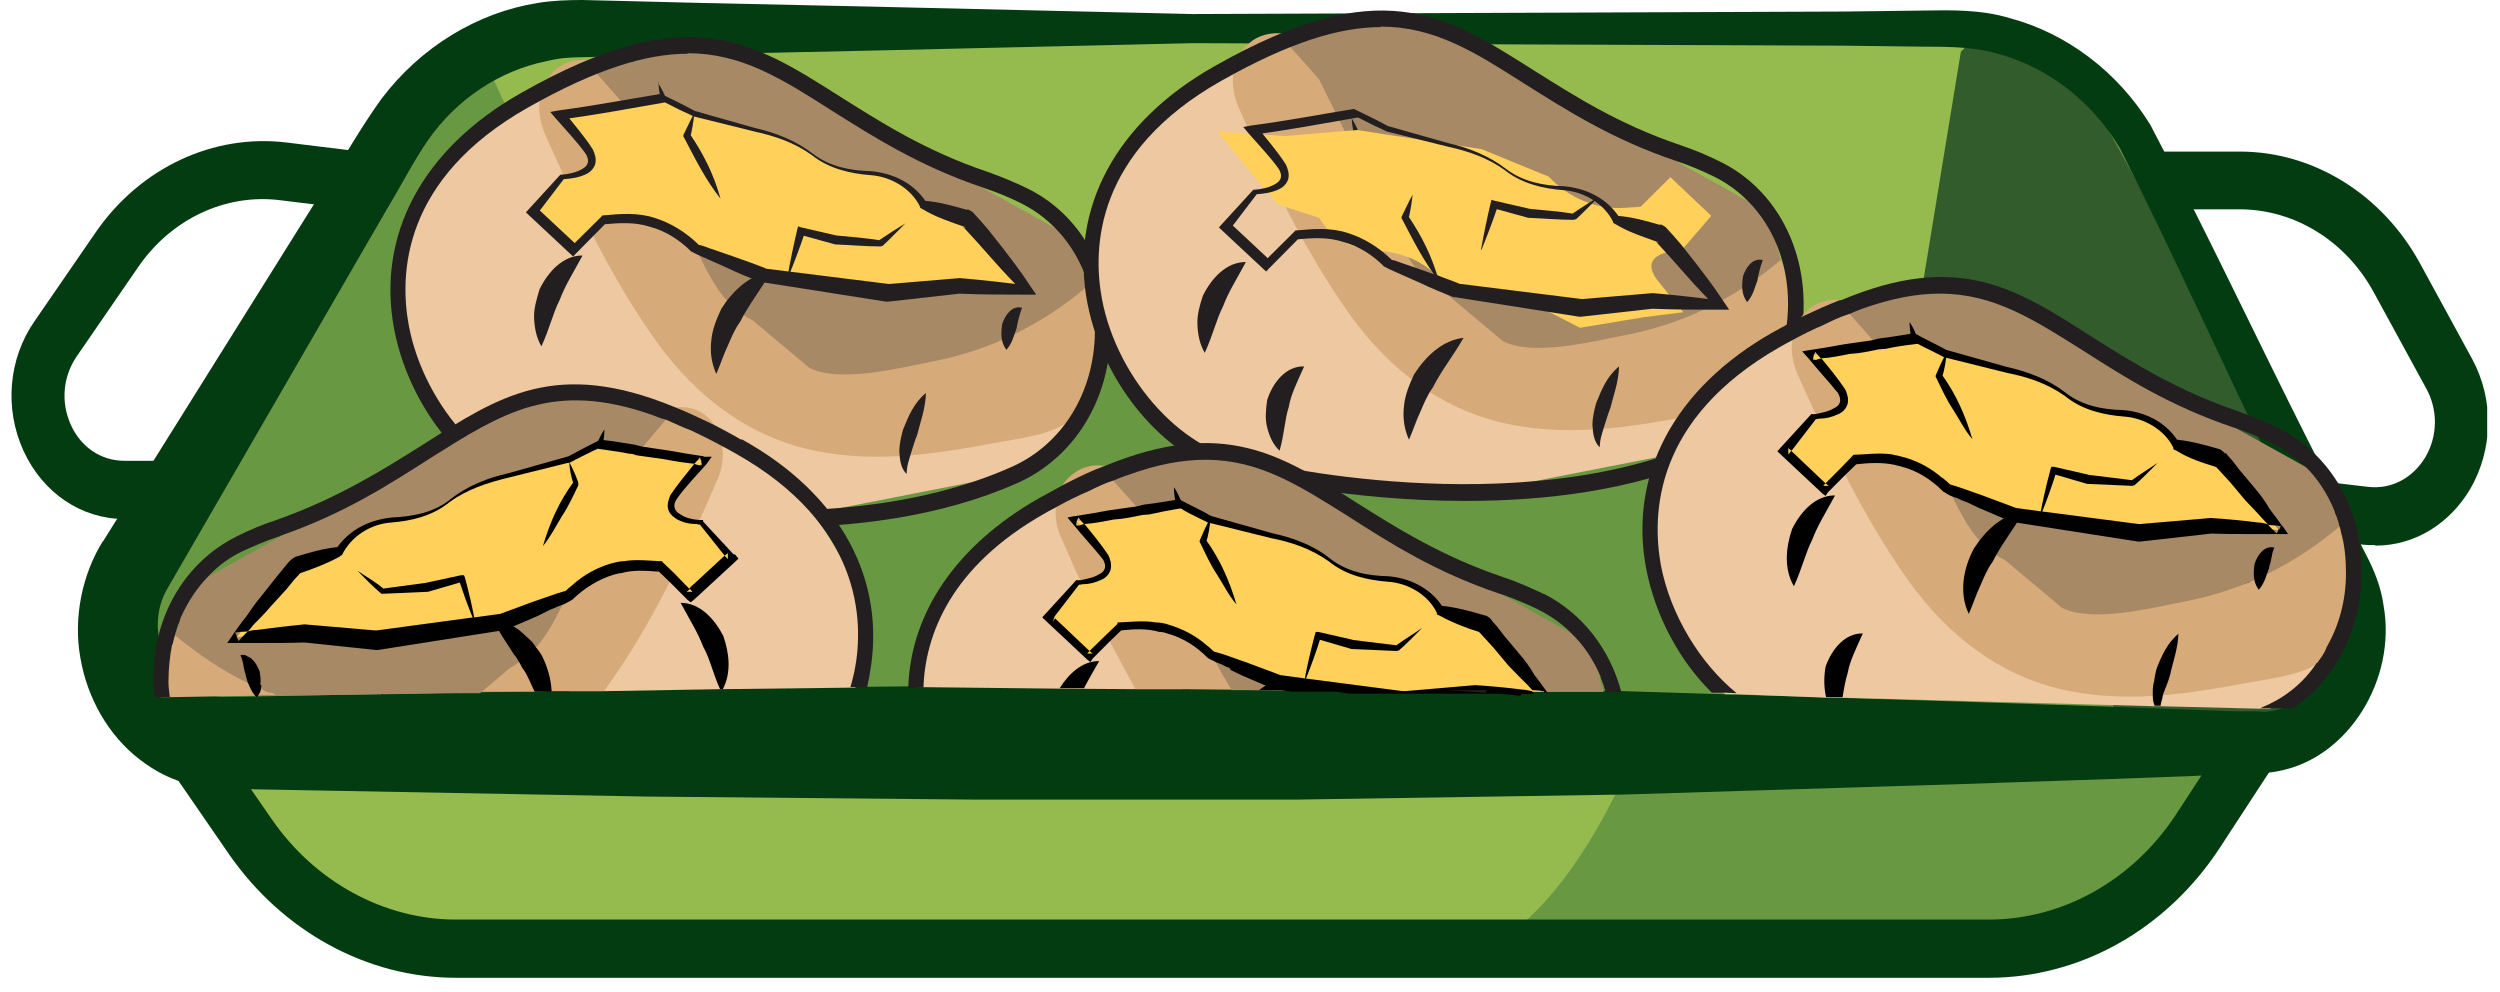 <svg width="131" height="52" viewBox="0 0 131 52" fill="none" xmlns="http://www.w3.org/2000/svg">
<g clip-path="url(#clip0_2629_29366)">
<path d="M9.742 38.926L13.133 43.845C15.681 47.527 19.673 49.71 23.905 49.71H104.216C108.568 49.71 112.656 47.395 115.205 43.529L118.21 38.926H9.742Z" fill="#95BB4E"/>
<path d="M85.845 38.926C85.845 38.926 82.815 47.159 77.91 49.71C77.91 49.71 105.803 51.393 109.77 48.395C109.77 48.395 116.431 44.818 117.417 39.242L85.869 38.9L85.845 38.926Z" fill="#699843"/>
<path d="M7.073 29.59L20.539 7.233C22.703 3.656 26.358 1.473 30.301 1.473H102.197C106.525 1.473 110.492 4.077 112.512 8.259L123.068 30.063C125.016 34.061 122.347 38.9 118.211 38.9H11.69C7.314 38.9 4.693 33.561 7.097 29.563L7.073 29.59Z" fill="#699843"/>
<path d="M25.109 2.551C25.109 2.551 28.981 10.863 31.097 15.465C32.876 19.358 83.515 18.306 99.073 17.885C101.742 17.806 104.05 15.834 104.771 12.993L107.392 2.551C107.392 2.551 32.395 -0.605 25.109 2.551Z" fill="#95BB4E"/>
<path d="M100.321 17.701L111.935 39.19C111.935 39.19 125.905 40.794 123.717 30.694L108.496 3.235C108.496 3.235 105.178 0.053 102.749 2.709L100.297 17.675L100.321 17.701Z" fill="#335C2C"/>
<path d="M104.217 51.236H23.882C19.241 51.236 14.816 48.816 12.003 44.766L6.93 37.401H120.904L116.336 44.397C113.546 48.684 109.026 51.236 104.217 51.236ZM12.508 40.426L14.239 42.925C16.5 46.212 20.131 48.185 23.882 48.185H104.217C108.112 48.185 111.791 46.107 114.051 42.635L115.494 40.426H12.508Z" fill="#043C12"/>
<path d="M5.392 28.379L15.034 12.966L17.438 9.126C18.304 7.811 18.929 6.654 19.987 5.181C22.031 2.472 25.012 0.657 28.162 0.158C28.932 0.026 29.773 -0 30.519 -0L32.659 0.052L36.915 0.158L45.451 0.342L62.499 0.736L96.595 0.605L100.851 0.552C102.222 0.526 103.833 0.499 105.3 0.947C108.281 1.736 110.974 3.761 112.682 6.549C115.615 12.125 118.14 17.517 120.905 23.014L122.973 27.09L124.007 29.116C124.368 29.799 124.776 30.773 124.897 31.72C125.594 35.56 123.069 39.715 119.414 40.399C118.981 40.504 118.501 40.504 118.092 40.557H117.034L114.894 40.662L110.638 40.82L102.102 41.109L85.054 41.635L68.005 41.898H50.957L33.909 41.74L16.861 41.425L12.605 41.346H11.499C11.018 41.267 10.513 41.241 10.032 41.109C9.046 40.899 8.133 40.425 7.315 39.794C5.68 38.532 4.574 36.585 4.213 34.481C3.829 32.377 4.31 30.089 5.392 28.353V28.379ZM8.782 30.825C7.772 32.509 8.325 34.902 9.792 35.928C10.152 36.191 10.537 36.375 10.97 36.428C11.162 36.48 11.403 36.48 11.619 36.507H12.629L16.885 36.428L33.933 36.112L50.981 35.928H68.029L85.078 36.217L102.126 36.743L110.662 37.032L114.918 37.19L117.058 37.269H118.116C118.428 37.269 118.645 37.322 118.909 37.269C120.977 37.032 122.684 34.613 122.348 32.246C122.276 31.614 122.131 31.167 121.819 30.483L120.857 28.406L118.957 24.224C116.336 18.753 113.74 13.045 111.095 7.785C109.676 5.392 107.416 3.603 104.867 2.867C103.592 2.472 102.318 2.446 100.851 2.446L96.595 2.393L62.499 2.262L45.451 2.656L36.915 2.84L32.659 2.946L30.519 2.998C29.846 2.998 29.244 3.051 28.619 3.209C26.167 3.708 23.906 5.207 22.416 7.364C21.718 8.364 20.925 9.889 20.179 11.125L17.895 15.071L8.782 30.825Z" fill="#043C12"/>
<path d="M9.454 27.196H6.52C4.26 27.196 2.24 25.828 1.23 23.619C0.221 21.409 0.437 18.805 1.808 16.833L5.03 12.151C7.362 8.784 11.185 6.996 15.032 7.469L19.312 7.995L19 11.02L14.696 10.494C11.834 10.126 8.973 11.467 7.242 13.992L4.02 18.674C3.298 19.726 3.178 21.067 3.707 22.251C4.236 23.434 5.294 24.145 6.52 24.145H9.454V27.169V27.196Z" fill="#043C12"/>
<path d="M124.442 28.564C124.225 28.564 124.009 28.564 123.792 28.537L120.883 28.195L121.196 25.171L124.105 25.513C125.307 25.644 126.413 25.066 127.087 23.961C127.736 22.856 127.76 21.488 127.135 20.358L124.394 15.334C122.927 12.625 120.234 10.968 117.348 10.968H112.996V7.943H117.324C117.324 7.943 117.348 7.943 117.372 7.943C121.22 7.943 124.826 10.179 126.798 13.782L129.539 18.806C130.693 20.936 130.645 23.54 129.443 25.618C128.337 27.485 126.485 28.59 124.49 28.59L124.442 28.564Z" fill="#043C12"/>
<path d="M56.939 21.121C56.939 21.121 40.372 27.933 35.515 16.387C30.658 4.84 31.475 2.447 26.594 5.813C24.406 7.313 22.891 9.548 21.857 11.573C20.559 14.125 20.703 17.281 22.122 19.753L23.516 22.173C24.719 24.251 26.738 25.645 28.999 25.908L39.651 27.144C40.348 27.223 41.045 27.197 41.743 27.065L51.818 25.093C53.837 24.698 55.593 23.409 56.723 21.542L56.939 21.174V21.121Z" fill="#EDC8A1"/>
<path d="M32.557 4.314C33.904 7.365 35.395 10.363 37.102 13.178C38.376 15.308 39.891 17.254 42.151 18.149C44.219 18.964 46.527 18.99 48.691 18.648C49.87 18.464 50.976 18.359 51.914 18.043C52.202 17.938 52.25 17.991 52.395 17.78C52.683 17.36 52.972 16.649 53.14 16.15L52.851 17.412C53.044 17.833 52.996 17.833 52.755 17.412C52.01 16.281 52.467 14.572 53.501 13.861C54.631 13.099 56.001 13.546 56.747 14.677C58.021 16.623 58.021 19.28 56.939 21.121C55.977 22.725 53.885 22.883 52.202 23.198C49.221 23.751 46.095 24.277 42.824 23.646C39.362 22.962 36.549 20.884 34.409 17.912C32.052 14.624 30.225 10.784 28.566 7.049C28.013 5.813 28.157 4.314 29.311 3.499C30.297 2.841 32.004 3.051 32.557 4.314Z" fill="#D7AB79"/>
<path d="M46.022 6.813L56.265 12.494L56.962 15.019C54.63 16.991 51.913 18.333 49.027 18.911L48.763 18.964C47.008 19.306 44.026 20.069 42.415 19.28L39.433 16.781C37.846 16.018 37.173 14.466 36.355 12.809L32.773 5.55L30.945 3.499L36.259 2.394L41.886 4.104L46.022 6.813Z" fill="#A78965"/>
<path d="M40.468 27.643C34.288 27.643 29.287 26.434 29.215 26.407C25.416 26.118 21.568 22.015 20.655 17.254C19.717 12.31 22.145 7.786 27.315 4.866C35.996 -0.052 39.362 2.105 44.003 5.05C46.095 6.365 48.451 7.891 51.721 8.996C52.467 9.259 53.164 9.548 53.813 9.864C56.578 11.205 58.237 14.124 58.189 17.491C58.141 20.989 56.266 23.988 53.332 25.303C49.269 27.117 44.604 27.643 40.468 27.643ZM36.044 2.815C33.88 2.815 31.259 3.604 27.676 5.629C21.064 9.364 20.919 14.387 21.424 17.07C22.242 21.384 25.849 25.276 29.311 25.539C29.503 25.592 43.113 28.88 53.02 24.461C55.665 23.277 57.324 20.595 57.372 17.438C57.42 14.44 55.929 11.836 53.452 10.626C52.827 10.311 52.154 10.048 51.457 9.811C48.114 8.68 45.71 7.128 43.57 5.787C40.973 4.13 38.857 2.788 36.02 2.788L36.044 2.815Z" fill="#231F20"/>
<path d="M30.511 13.414C30.03 14.308 29.622 14.94 29.333 15.702C28.973 16.413 28.804 17.202 28.371 18.148C28.107 17.701 28.011 17.202 27.987 16.675C27.963 16.149 28.131 15.65 28.275 15.15C28.732 14.229 29.502 13.388 30.511 13.388V13.414Z" fill="#231F20"/>
<path d="M40.395 14.256C39.818 15.255 39.217 15.992 38.784 16.86C38.496 17.254 38.328 17.675 38.135 18.122C37.919 18.57 37.775 19.043 37.534 19.595C37.294 19.069 37.197 18.464 37.27 17.859C37.318 17.254 37.558 16.702 37.798 16.176C38.424 15.203 39.289 14.387 40.395 14.256Z" fill="#231F20"/>
<path d="M32.005 20.621C31.62 21.489 31.331 22.041 31.211 22.725C30.995 23.383 30.995 24.067 30.73 25.014C30.394 24.698 30.201 24.277 30.081 23.804C29.961 23.357 30.009 22.857 30.081 22.357C30.37 21.436 31.067 20.569 32.005 20.621Z" fill="#231F20"/>
<path d="M48.52 20.595C48.496 21.41 48.231 22.094 48.063 22.778C47.919 23.12 47.846 23.435 47.726 23.777C47.63 24.119 47.51 24.409 47.51 24.829C47.197 24.566 47.149 24.067 47.125 23.672C47.125 23.251 47.221 22.883 47.317 22.515C47.606 21.805 47.894 21.095 48.52 20.595Z" fill="#231F20"/>
<path d="M53.553 16.123C53.385 16.597 53.337 16.86 53.264 17.229C53.12 17.571 53.072 17.94 52.735 18.334C52.422 17.913 52.446 17.439 52.518 16.966C52.663 16.544 53 15.992 53.553 16.123Z" fill="#231F20"/>
<path d="M34.478 4.34C34.79 4.814 34.983 5.34 35.151 5.866V5.971L35.127 6.076C34.959 6.339 34.766 6.576 34.574 6.839L34.622 6.76C34.526 7.181 34.382 7.576 34.189 7.97C34.165 7.523 34.189 7.102 34.237 6.655V6.602L34.285 6.55C34.454 6.287 34.622 5.997 34.814 5.761V5.971C34.646 5.419 34.526 4.866 34.502 4.288L34.478 4.34Z" fill="#231F20"/>
<path d="M50.641 11.441L48.429 10.758C48.429 10.758 47.66 9.18 45.472 9.074C44.149 8.995 43.283 8.601 42.755 8.206C42.057 7.68 41.288 7.259 40.47 7.049L36.407 5.971C36.166 5.865 34.772 5.129 34.747 5.155L31.405 5.76L29.337 6.05L30.636 7.628C31.934 9.206 29.433 9.285 29.433 9.285L27.895 11.1L30.035 13.098L31.598 11.52L32.415 11.468C33.882 11.363 35.349 11.915 36.407 13.046L39.941 14.44L46.481 15.36L50.233 14.992C50.233 14.992 52.325 15.097 52.493 15.124C52.661 15.124 53.815 15.203 53.815 15.203C53.815 15.203 50.714 11.468 50.617 11.441H50.641Z" fill="#FFD05A"/>
<path d="M50.546 11.889C49.8 11.626 49.055 11.389 48.358 10.968L48.214 10.889V10.837C47.757 9.89 46.699 9.259 45.641 9.18C44.559 9.101 43.428 8.838 42.539 8.128C41.625 7.47 40.615 7.128 39.533 6.892L36.359 6.103C35.83 5.866 35.349 5.629 34.844 5.366C33.041 5.682 31.213 6.024 29.41 6.26L29.554 5.84C30.059 6.523 30.588 7.076 31.069 7.838C31.165 8.049 31.262 8.312 31.189 8.601C31.093 8.89 30.877 9.048 30.709 9.127C30.324 9.311 29.915 9.364 29.506 9.39L29.578 9.338L28.136 11.231V10.889L30.276 12.888H29.963L31.526 11.337L31.574 11.284H31.646C32.488 11.205 33.426 11.126 34.291 11.415C35.157 11.678 35.95 12.178 36.624 12.836C36.768 12.836 37.177 13.02 37.441 13.099L38.355 13.414C38.956 13.625 39.557 13.835 40.158 14.072H40.086L46.627 14.887H46.53L50.281 14.572H50.305C51.508 14.677 52.71 14.808 53.864 14.966L53.696 15.387C53.119 14.808 52.542 14.203 52.013 13.598L51.195 12.678L50.786 12.231L50.594 12.02L50.498 11.915L50.45 11.863C50.45 11.863 50.546 11.941 50.594 11.915L50.546 11.889ZM50.714 10.968C50.714 10.968 50.931 11.073 50.979 11.126L51.027 11.179L51.147 11.31L51.363 11.547L51.772 12.02L52.542 12.994C53.047 13.651 53.551 14.309 54.008 15.019L54.297 15.44H53.816C52.59 15.44 51.411 15.44 50.233 15.387H50.281L46.53 15.808H46.482H46.434L39.918 14.782H39.87H39.846C39.245 14.545 38.667 14.309 38.066 14.019L37.177 13.625C36.84 13.467 36.672 13.414 36.215 13.178C35.614 12.573 34.868 12.099 34.075 11.889C33.281 11.626 32.464 11.678 31.598 11.757L31.742 11.705L30.18 13.283L30.035 13.441L29.891 13.309L27.751 11.31L27.559 11.126L27.727 10.942L29.314 9.206L29.362 9.154H29.41C29.771 9.127 30.18 9.048 30.492 8.864C30.853 8.68 30.901 8.391 30.684 8.049C30.252 7.444 29.651 6.813 29.122 6.208L28.833 5.866L29.266 5.787C31.069 5.55 32.849 5.208 34.628 4.919C35.229 5.208 35.83 5.498 36.407 5.813L39.557 6.707C40.615 6.944 41.697 7.365 42.587 8.049C43.477 8.733 44.559 8.943 45.641 8.969C46.747 9.075 47.877 9.548 48.574 10.653L48.43 10.521C49.199 10.574 49.921 10.784 50.666 10.995L50.714 10.968Z" fill="#231F20"/>
<path d="M36.386 5.944C36.338 6.365 36.266 6.812 36.169 7.207V7.049C36.867 8.075 37.42 9.179 37.756 10.416C36.987 9.442 36.434 8.338 35.857 7.233L35.809 7.154V7.075C36.001 6.681 36.169 6.312 36.386 5.918V5.944Z" fill="#231F20"/>
<path d="M41.266 14.492C41.41 13.677 41.578 12.862 41.771 12.046L41.819 11.862L41.987 11.915L43.814 12.336H43.79C44.584 12.415 45.377 12.467 46.147 12.599H46.051C46.508 12.283 46.964 11.994 47.445 11.704C47.036 12.099 46.652 12.52 46.243 12.888H46.219L46.147 12.914C45.353 12.914 44.56 12.835 43.766 12.809L41.963 12.309L42.179 12.178C41.915 12.967 41.626 13.73 41.314 14.492H41.266Z" fill="#231F20"/>
<path d="M93.26 19.727C93.26 19.727 76.692 26.539 71.835 14.992C66.978 3.446 67.796 1.053 62.914 4.419C60.726 5.918 59.212 8.154 58.178 10.179C56.879 12.73 57.023 15.887 58.442 18.359L59.837 20.779C61.039 22.857 63.059 24.251 65.319 24.514L75.971 25.75C76.668 25.829 77.366 25.802 78.063 25.671L88.138 23.698C90.158 23.304 91.913 22.015 93.043 20.148L93.26 19.779V19.727Z" fill="#EDC8A1"/>
<path d="M68.905 2.92C70.251 5.971 71.742 8.969 73.449 11.783C74.724 13.914 76.239 15.86 78.499 16.754C80.567 17.57 82.875 17.596 85.039 17.254C86.217 17.07 87.323 16.965 88.261 16.649C88.55 16.544 88.598 16.596 88.742 16.386C89.031 15.965 89.319 15.255 89.487 14.755L89.199 16.018C89.391 16.439 89.343 16.439 89.103 16.018C88.357 14.887 88.814 13.177 89.848 12.467C90.978 11.704 92.349 12.152 93.094 13.283C94.369 15.229 94.369 17.885 93.287 19.726C92.325 21.331 90.233 21.489 88.55 21.804C85.568 22.357 82.442 22.883 79.172 22.251C75.71 21.567 72.896 19.49 70.756 16.518C68.4 13.23 66.572 9.39 64.913 5.655C64.36 4.419 64.504 2.92 65.659 2.104C66.644 1.447 68.352 1.657 68.905 2.92Z" fill="#D7AB79"/>
<path d="M82.369 5.418L92.613 11.1L93.31 13.624C90.978 15.597 88.26 16.938 85.375 17.517L85.111 17.57C83.355 17.912 80.374 18.674 78.763 17.885L75.781 15.387C74.194 14.624 73.521 13.072 72.703 11.415L69.12 4.156L67.293 2.104L72.607 1L78.234 2.709L82.369 5.418Z" fill="#A78965"/>
<path d="M76.788 26.249C70.609 26.249 65.607 25.039 65.535 25.013C61.736 24.724 57.889 20.621 56.975 15.86C56.037 10.915 58.466 6.391 63.636 3.472C72.316 -1.446 75.658 0.71 80.323 3.656C82.415 4.971 84.771 6.497 88.041 7.601C88.811 7.864 89.508 8.154 90.133 8.469C92.875 9.811 94.558 12.73 94.51 16.097C94.462 19.595 92.586 22.593 89.653 23.908C85.589 25.723 80.924 26.249 76.788 26.249ZM72.364 1.42C70.2 1.42 67.579 2.209 63.996 4.235C57.384 7.97 57.239 12.993 57.744 15.676C58.562 19.989 62.169 23.882 65.631 24.145C65.824 24.198 79.433 27.485 89.34 23.067C91.985 21.883 93.644 19.2 93.692 16.044C93.74 13.046 92.249 10.442 89.773 9.232C89.172 8.943 88.498 8.653 87.777 8.417C84.435 7.286 82.03 5.734 79.89 4.393C77.293 2.736 75.177 1.394 72.34 1.394L72.364 1.42Z" fill="#231F20"/>
<path d="M65.27 13.756C64.789 14.65 64.38 15.281 64.091 16.044C63.731 16.754 63.562 17.544 63.13 18.49C62.865 18.043 62.769 17.544 62.745 17.017C62.721 16.491 62.865 15.992 63.033 15.492C63.49 14.571 64.26 13.73 65.27 13.73V13.756Z" fill="#231F20"/>
<path d="M76.692 17.701C76.115 18.701 75.514 19.437 75.081 20.305C74.793 20.7 74.624 21.12 74.432 21.567C74.216 22.015 74.071 22.488 73.831 23.04C73.59 22.514 73.494 21.909 73.566 21.305C73.615 20.7 73.855 20.147 74.095 19.621C74.721 18.648 75.586 17.833 76.692 17.701Z" fill="#231F20"/>
<path d="M68.325 19.227C67.94 20.094 67.652 20.647 67.531 21.331C67.315 21.988 67.315 22.672 67.051 23.619C66.714 23.303 66.522 22.882 66.401 22.409C66.281 21.962 66.329 21.462 66.401 20.962C66.69 20.042 67.387 19.174 68.325 19.2V19.227Z" fill="#231F20"/>
<path d="M84.84 19.201C84.816 20.016 84.551 20.7 84.383 21.384C84.239 21.726 84.167 22.041 84.046 22.383C83.95 22.725 83.83 23.014 83.83 23.435C83.517 23.172 83.469 22.672 83.445 22.278C83.445 21.857 83.541 21.489 83.638 21.121C83.926 20.41 84.215 19.7 84.84 19.201Z" fill="#231F20"/>
<path d="M92.37 13.624C92.201 14.098 92.153 14.362 92.081 14.73C91.936 15.072 91.888 15.441 91.551 15.836C91.239 15.415 91.263 14.941 91.335 14.467C91.479 14.046 91.816 13.493 92.37 13.624Z" fill="#231F20"/>
<path d="M70.798 6.155C71.111 6.628 71.303 7.154 71.471 7.68V7.785L71.447 7.891C71.279 8.154 71.087 8.39 70.894 8.653L70.942 8.575C70.846 8.995 70.702 9.39 70.509 9.784C70.485 9.337 70.509 8.916 70.558 8.469V8.417L70.606 8.364C70.774 8.101 70.942 7.812 71.135 7.575V7.785C70.966 7.233 70.846 6.681 70.822 6.102L70.798 6.155Z" fill="#231F20"/>
<path d="M66.923 10.705L69.135 11.415C69.135 11.415 69.881 12.993 72.069 13.124C73.391 13.203 74.257 13.624 74.786 14.019C75.484 14.545 76.229 14.992 77.07 15.202L81.134 16.333C81.375 16.438 82.769 17.175 82.793 17.175L86.135 16.622L88.203 16.36L86.905 14.755C85.607 13.151 88.131 13.098 88.131 13.098L89.67 11.31L87.53 9.284L85.967 10.836L85.15 10.889C83.683 10.994 82.216 10.389 81.158 9.258L77.624 7.811L71.107 6.812L67.356 7.128C67.356 7.128 65.264 6.996 65.096 6.97C64.928 6.97 63.773 6.865 63.773 6.865C63.773 6.865 66.827 10.652 66.947 10.678L66.923 10.705Z" fill="#FFD05A"/>
<path d="M86.858 12.678C86.113 12.414 85.368 12.178 84.67 11.757L84.526 11.678V11.625C84.069 10.678 83.011 10.047 81.953 9.968C80.871 9.889 79.741 9.626 78.851 8.916C77.938 8.259 76.928 7.917 75.846 7.68L72.672 6.891C72.143 6.654 71.662 6.418 71.157 6.155C69.353 6.47 67.526 6.812 65.723 7.049L65.867 6.628C66.372 7.312 66.901 7.864 67.382 8.627C67.478 8.837 67.574 9.1 67.502 9.39C67.406 9.679 67.189 9.837 67.021 9.916C66.636 10.1 66.228 10.152 65.819 10.179L65.891 10.126L64.448 12.02V11.678L66.588 13.677H66.276L67.839 12.125L67.887 12.072H67.959C68.8 11.994 69.738 11.915 70.604 12.204C71.469 12.467 72.263 12.967 72.936 13.624C73.08 13.624 73.489 13.808 73.754 13.887L74.667 14.203C75.269 14.413 75.87 14.624 76.471 14.861H76.399L82.939 15.676H82.843L86.594 15.36H86.618C87.82 15.465 89.022 15.597 90.177 15.755L90.008 16.176C89.431 15.597 88.854 14.992 88.325 14.387L87.508 13.466L87.099 13.019L86.906 12.809L86.81 12.704L86.762 12.651C86.762 12.651 86.858 12.73 86.906 12.704L86.858 12.678ZM87.027 11.757C87.027 11.757 87.243 11.862 87.291 11.915L87.339 11.967L87.46 12.099L87.676 12.335L88.085 12.809L88.854 13.782C89.359 14.44 89.864 15.097 90.321 15.807L90.609 16.228H90.129C88.902 16.228 87.724 16.228 86.546 16.176H86.594L82.843 16.596H82.795H82.747L76.23 15.571H76.182H76.158C75.557 15.334 74.98 15.097 74.379 14.808L73.489 14.413C73.153 14.256 72.984 14.203 72.527 13.966C71.926 13.361 71.181 12.888 70.387 12.678C69.594 12.414 68.776 12.467 67.911 12.546L68.055 12.493L66.492 14.071L66.348 14.229L66.204 14.098L64.064 12.099L63.871 11.915L64.039 11.731L65.626 9.995L65.674 9.942H65.723C66.083 9.916 66.492 9.837 66.805 9.653C67.165 9.469 67.213 9.179 66.997 8.837C66.564 8.232 65.963 7.601 65.434 6.996L65.145 6.654L65.578 6.575C67.382 6.339 69.161 5.997 70.94 5.708C71.541 5.997 72.143 6.286 72.72 6.602L75.87 7.496C76.928 7.733 78.01 8.154 78.899 8.837C79.789 9.521 80.871 9.732 81.953 9.758C83.059 9.863 84.189 10.337 84.887 11.441L84.742 11.31C85.512 11.362 86.233 11.573 86.979 11.783L87.027 11.757Z" fill="#231F20"/>
<path d="M74.019 10.231C73.97 10.652 73.898 11.099 73.802 11.494V11.336C74.499 12.362 75.052 13.466 75.389 14.702C74.62 13.729 74.067 12.625 73.49 11.52L73.441 11.441V11.362C73.634 10.968 73.802 10.599 74.019 10.205V10.231Z" fill="#231F20"/>
<path d="M77.602 13.098C77.746 12.283 77.914 11.468 78.106 10.652L78.155 10.468L78.323 10.521L80.15 10.941H80.126C80.92 11.02 81.713 11.073 82.483 11.205H82.387C82.843 10.889 83.3 10.6 83.781 10.31C83.372 10.705 82.988 11.126 82.579 11.494H82.531L82.459 11.52C81.665 11.52 80.872 11.441 80.078 11.415L78.275 10.915L78.491 10.784C78.227 11.573 77.938 12.335 77.626 13.098H77.602Z" fill="#231F20"/>
<path d="M122.545 33.745L122.473 33.824L122.304 34.113C121.487 35.481 120.309 36.559 118.938 37.138H118.433L113.191 37.006H112.879L96.576 36.559H95.71L90.997 36.375H90.396C89.915 35.928 89.483 35.375 89.122 34.744L87.727 32.351C86.309 29.852 86.164 26.722 87.463 24.145C88.473 22.119 90.011 19.91 92.2 18.411C92.921 17.885 93.546 17.543 94.051 17.306C94.652 17.017 95.133 16.964 95.542 17.096C95.951 17.201 96.311 17.543 96.648 18.095C96.72 18.174 96.768 18.279 96.816 18.384C96.84 18.411 96.888 18.49 96.912 18.569H96.937C97.514 19.673 98.139 21.409 99.077 23.855C99.101 23.96 99.173 24.066 99.197 24.171C99.221 24.25 99.269 24.355 99.293 24.408C99.798 25.723 100.399 27.248 101.145 29.01C101.674 30.299 102.395 31.378 103.188 32.245C105.737 35.033 109.392 35.796 112.855 35.77C113.119 35.77 113.36 35.77 113.624 35.744C117.303 35.559 120.693 34.481 121.992 34.034C122.28 33.929 122.473 33.824 122.569 33.824L122.545 33.745Z" fill="#EDC8A1"/>
<path d="M98.19 16.885C99.537 19.936 101.027 22.935 102.734 25.749C104.009 27.879 105.524 29.826 107.784 30.72C109.852 31.535 112.16 31.562 114.324 31.22C115.503 31.036 116.609 30.93 117.546 30.615C117.835 30.51 117.883 30.562 118.027 30.352C118.316 29.931 118.604 29.221 118.773 28.721L118.484 29.983C118.677 30.404 118.628 30.404 118.388 29.983C117.643 28.853 118.099 27.143 119.133 26.433C120.263 25.67 121.634 26.117 122.379 27.248C123.654 29.195 123.654 31.851 122.572 33.692C121.61 35.297 119.518 35.454 117.835 35.77C114.853 36.322 111.727 36.848 108.457 36.217C104.995 35.533 102.181 33.455 100.041 30.483C97.685 27.196 95.858 23.355 94.198 19.621C93.645 18.384 93.79 16.885 94.944 16.07C95.93 15.412 97.637 15.623 98.19 16.885Z" fill="#D7AB79"/>
<path d="M111.655 19.384L121.898 25.065L122.595 27.59C120.263 29.563 117.546 30.904 114.66 31.483L114.396 31.535C112.64 31.877 109.659 32.64 108.048 31.851L105.066 29.352C103.479 28.59 102.806 27.038 101.988 25.381L98.406 18.122L96.578 16.07L101.892 14.966L107.519 16.675L111.655 19.384Z" fill="#A78965"/>
<path d="M119.419 22.435C118.745 22.12 118.048 21.857 117.327 21.567C114.057 20.463 111.7 18.963 109.608 17.648C105.641 15.097 102.611 13.151 96.48 15.728H96.407C95.782 15.965 95.109 16.281 94.364 16.623C93.883 16.859 93.402 17.149 92.897 17.412C87.751 20.331 85.323 24.855 86.26 29.8C86.741 32.298 88.016 34.639 89.699 36.296H90.396L90.997 36.322C89.098 34.771 87.535 32.246 87.03 29.616C86.549 26.933 86.669 21.936 93.281 18.174C93.498 18.043 93.714 17.938 93.907 17.832C94.484 17.517 95.013 17.254 95.518 17.043C95.999 16.807 96.431 16.596 96.864 16.465C97.129 16.36 97.369 16.254 97.586 16.175C99.148 15.623 100.447 15.386 101.649 15.386C104.487 15.386 106.578 16.754 109.175 18.385C111.315 19.753 113.696 21.278 117.062 22.409C117.086 22.409 117.134 22.435 117.158 22.435C117.832 22.672 118.457 22.935 119.058 23.224C119.683 23.54 120.236 23.961 120.741 24.408H120.765C121.438 25.065 121.967 25.881 122.328 26.775C122.328 26.775 122.352 26.854 122.352 26.88C122.521 27.196 122.617 27.538 122.665 27.88C122.857 28.537 122.929 29.274 122.929 30.036C122.929 31.457 122.569 32.772 121.919 33.903C121.799 34.245 121.607 34.481 121.414 34.744H121.39C120.693 35.797 119.731 36.559 118.601 37.033C118.529 37.059 118.481 37.112 118.409 37.112H120.164C122.352 35.639 123.723 33.035 123.747 30.063C123.819 26.722 122.136 23.803 119.395 22.435H119.419Z" fill="#231F20"/>
<path d="M96.142 25.986C95.661 26.88 95.252 27.512 94.963 28.274C94.603 28.985 94.434 29.774 94.002 30.72C93.473 29.826 93.569 28.695 93.905 27.722C94.362 26.802 95.132 25.96 96.142 25.96V25.986Z" fill="black"/>
<path d="M106.027 26.827C105.45 27.827 104.849 28.563 104.416 29.431C104.128 29.826 103.96 30.247 103.767 30.694C103.551 31.141 103.406 31.614 103.166 32.167C102.637 31.088 102.877 29.773 103.431 28.747C104.056 27.774 104.921 26.959 106.027 26.827Z" fill="black"/>
<path d="M97.611 33.193C97.226 34.061 96.938 34.613 96.817 35.27C96.697 35.665 96.625 36.059 96.553 36.533H95.687C95.567 36.007 95.567 35.455 95.663 34.928C95.976 34.034 96.673 33.166 97.611 33.193Z" fill="black"/>
<path d="M114.151 33.193C114.127 33.982 113.863 34.665 113.718 35.349L113.622 35.665L113.358 36.349C113.358 36.349 113.358 36.375 113.334 36.428C113.31 36.638 113.238 36.77 113.213 36.98H112.901C112.829 36.796 112.805 36.638 112.805 36.454V36.243C112.805 36.033 112.829 35.849 112.877 35.691C112.901 35.481 112.949 35.27 112.997 35.06C113.262 34.376 113.574 33.666 114.175 33.193H114.151Z" fill="black"/>
<path d="M119.178 28.695C119.058 28.932 119.058 29.116 119.01 29.3C118.986 29.485 118.914 29.616 118.889 29.8C118.745 30.143 118.697 30.511 118.36 30.906C118.047 30.485 118.071 30.011 118.143 29.537C118.288 29.116 118.625 28.563 119.178 28.695Z" fill="black"/>
<path d="M100.086 16.912C100.398 17.385 100.543 17.937 100.759 18.437V18.516L100.735 18.648C100.591 18.937 100.35 19.147 100.158 19.384V19.305C100.086 19.726 99.99 20.147 99.773 20.515C99.725 20.068 99.773 19.647 99.845 19.226L99.869 19.147C100.038 18.884 100.158 18.569 100.374 18.358V18.569C100.23 18.016 100.062 17.49 100.062 16.885L100.086 16.912Z" fill="black"/>
<path d="M116.239 24.013L114.027 23.329C114.027 23.329 113.257 21.751 111.069 21.646C109.747 21.567 108.881 21.173 108.352 20.778C107.655 20.252 106.885 19.831 106.068 19.621L102.004 18.543C101.764 18.437 100.369 17.701 100.345 17.727L97.003 18.332L94.935 18.622L96.233 20.2C97.532 21.778 95.031 21.857 95.031 21.857L93.492 23.671L95.632 25.67L97.195 24.092L98.013 24.04C99.48 23.934 100.946 24.487 102.004 25.618L105.539 27.012L112.079 27.932L115.83 27.564C115.83 27.564 117.922 27.669 118.091 27.696C118.259 27.696 119.413 27.774 119.413 27.774C119.413 27.774 116.311 24.04 116.215 24.013H116.239Z" fill="#FFD05A"/>
<path d="M119.607 27.59C119.39 27.275 119.15 26.959 118.909 26.643C118.693 26.249 118.428 25.907 118.14 25.565L117.346 24.618L116.962 24.119L116.745 23.882L116.649 23.75H116.577C116.577 23.75 116.409 23.566 116.312 23.54C115.591 23.329 114.846 23.119 114.076 23.04C113.403 22.041 112.297 21.567 111.239 21.488C110.157 21.462 109.075 21.252 108.185 20.541C107.295 19.858 106.213 19.463 105.155 19.226L101.981 18.332C101.452 18.043 100.899 17.78 100.37 17.491C100.346 17.491 100.298 17.464 100.274 17.464C100.202 17.464 100.178 17.464 100.106 17.491C99.577 17.569 99.048 17.675 98.519 17.727C98.351 17.754 98.23 17.806 98.086 17.832C97.605 17.911 97.1 17.964 96.619 18.043C96.042 18.148 95.465 18.253 94.912 18.332H94.888L94.431 18.411L94.744 18.753C95.249 19.384 95.85 20.015 96.307 20.594C96.499 20.91 96.475 21.225 96.114 21.383C95.826 21.567 95.489 21.62 95.129 21.699H94.912L93.325 23.435L93.133 23.645L93.325 23.829L95.489 25.855L95.658 25.986L95.778 25.802L96.668 24.908L97.269 24.329C97.966 24.25 98.639 24.224 99.264 24.355C99.385 24.382 99.553 24.434 99.673 24.46C100.467 24.671 101.188 25.118 101.813 25.749C101.981 25.855 102.102 25.933 102.222 25.986C102.414 26.065 102.583 26.091 102.751 26.196L103.015 26.302H103.039L103.641 26.591L104.987 27.169L105.444 27.354H105.516L105.636 27.38L112.032 28.379H112.129L115.88 27.959C116.601 27.985 117.346 27.985 118.116 27.985H119.895L119.607 27.564V27.59ZM119.39 27.696V27.774L119.294 27.959C119.222 27.88 119.174 27.827 119.102 27.748H119.078L118.813 27.459C118.645 27.433 118.525 27.38 118.356 27.38H118.332C117.515 27.275 116.673 27.196 115.856 27.143H115.832L112.153 27.459H112.056L107.007 26.801H106.983L105.636 26.617L103.881 25.96L102.607 25.512L102.174 25.381C102.054 25.25 101.909 25.144 101.789 25.039H101.765C101.188 24.539 100.563 24.198 99.865 23.987C99.601 23.908 99.361 23.855 99.096 23.803C98.471 23.724 97.822 23.803 97.221 23.829H97.124L97.052 23.908L96.523 24.46L95.658 25.328L95.826 25.46H95.537L95.658 25.328L93.854 23.619L93.734 23.803H93.71V23.514L93.686 23.487H93.71L93.878 23.619L95.153 21.962C95.153 21.962 95.249 21.962 95.321 21.936C95.682 21.936 95.994 21.857 96.331 21.699C96.523 21.62 96.716 21.462 96.812 21.173C96.884 20.884 96.788 20.62 96.692 20.41C96.307 19.831 95.874 19.305 95.441 18.779C95.345 18.806 95.273 18.806 95.177 18.858H95.008V18.727L95.032 18.7V18.622L95.129 18.437C95.153 18.464 95.201 18.543 95.225 18.569C95.297 18.648 95.345 18.7 95.417 18.779C95.922 18.753 96.403 18.648 96.932 18.543H96.956C97.461 18.516 97.942 18.411 98.447 18.306C98.567 18.306 98.663 18.28 98.808 18.28C99.288 18.174 99.793 18.096 100.274 18.043C100.346 18.043 100.394 18.017 100.467 18.017C100.539 18.043 100.563 18.043 100.635 18.096C101.044 18.306 101.501 18.516 101.933 18.753H102.006L105.18 19.542C106.262 19.753 107.271 20.094 108.209 20.752C109.099 21.488 110.253 21.751 111.335 21.83C112.345 21.909 113.427 22.514 113.884 23.461V23.54L114.052 23.619C114.677 24.013 115.399 24.25 116.096 24.46C116.096 24.487 116.12 24.487 116.168 24.487H116.144L116.24 24.592L116.866 25.276L117.659 26.223C117.972 26.538 118.26 26.854 118.573 27.196C118.669 27.301 118.765 27.406 118.885 27.512C119.006 27.512 119.174 27.538 119.294 27.538C119.366 27.538 119.414 27.564 119.486 27.564H119.51L119.438 27.748L119.39 27.696Z" fill="black"/>
<path d="M102.007 18.517C101.959 18.964 101.887 19.384 101.766 19.779V19.648C102.488 20.647 102.993 21.778 103.353 23.014C102.945 22.541 102.68 21.988 102.343 21.462C102.007 20.962 101.742 20.384 101.478 19.832L101.43 19.753V19.674C101.598 19.279 101.766 18.885 101.983 18.517H102.007Z" fill="black"/>
<path d="M106.887 27.064C107.031 26.249 107.223 25.434 107.44 24.619L107.488 24.461H107.632L109.46 24.881H109.436L111.792 25.171H111.696C112.129 24.855 112.609 24.566 113.066 24.25C112.658 24.645 112.273 25.066 111.84 25.434H111.792L111.744 25.46L109.363 25.355L107.56 24.829L107.752 24.724C107.512 25.513 107.223 26.302 106.911 27.064H106.887Z" fill="black"/>
<path d="M60.747 33.061C61.107 34.008 61.516 35.007 61.949 36.112H59.496L55.529 36.086L48.339 36.007H48.051C48.123 34.902 48.411 33.771 48.916 32.772C49.926 30.747 51.465 28.537 53.653 27.038C54.375 26.512 55 26.17 55.505 25.933C56.106 25.644 56.587 25.591 56.996 25.723C57.404 25.828 57.765 26.17 58.102 26.722C58.174 26.801 58.198 26.854 58.222 26.959C58.294 27.038 58.318 27.091 58.39 27.169C58.967 28.274 59.593 30.01 60.554 32.482C60.578 32.588 60.627 32.666 60.651 32.772C60.675 32.877 60.723 32.956 60.747 33.061Z" fill="#EDC8A1"/>
<path d="M64.521 34.955C64.785 35.376 65.026 35.744 65.314 36.138H64.545L61.948 36.112H59.495C59.015 35.244 58.582 34.402 58.125 33.561C58.101 33.482 58.053 33.429 58.029 33.35C57.957 33.272 57.933 33.219 57.933 33.14C57.476 32.298 57.067 31.43 56.682 30.562C56.658 30.536 56.61 30.483 56.61 30.431C56.586 30.431 56.586 30.405 56.586 30.352C56.225 29.668 55.961 28.932 55.624 28.221C55.36 27.669 55.264 27.038 55.336 26.486C55.336 26.275 55.36 26.091 55.456 25.907C55.528 25.697 55.624 25.486 55.745 25.328C55.913 25.092 56.105 24.907 56.346 24.75C56.754 24.46 57.307 24.329 57.836 24.408C58.125 24.408 58.413 24.487 58.654 24.618C58.774 24.697 58.943 24.75 59.039 24.855C59.255 25.039 59.447 25.276 59.568 25.539C59.688 25.802 59.832 26.117 59.952 26.407C59.976 26.486 60.025 26.591 60.049 26.643C60.121 26.722 60.145 26.828 60.169 26.88C60.481 27.564 60.794 28.248 61.155 28.932C61.155 28.932 61.179 29.037 61.227 29.063C62.044 30.799 62.982 32.509 63.992 34.139C64.016 34.218 64.064 34.324 64.112 34.376C64.136 34.455 64.184 34.481 64.208 34.56C64.305 34.692 64.377 34.797 64.473 34.955H64.521Z" fill="#D7AB79"/>
<path d="M84.023 36.244H80.392L79.719 36.217C79.719 36.138 79.743 36.086 79.791 36.033C79.815 35.928 79.887 35.849 79.983 35.797C79.983 35.691 80.055 35.586 80.152 35.507C80.224 35.402 80.272 35.323 80.368 35.297C80.44 35.191 80.536 35.165 80.584 35.086C81.739 34.324 83.085 34.771 83.831 35.875C83.903 35.981 83.951 36.112 84.023 36.217V36.244Z" fill="#D7AB79"/>
<path d="M84.046 36.243H80.391L79.718 36.217C79.694 36.243 79.646 36.322 79.694 36.349H79.574C79.405 36.322 77.314 36.217 77.314 36.217H70.797L70.701 36.191H67.671L65.315 36.164H64.545C64.233 35.665 63.944 35.165 63.68 34.639C63.608 34.534 63.584 34.429 63.511 34.323C63.487 34.218 63.415 34.139 63.391 34.034L63.223 33.718L59.857 26.933L59.785 26.801L59.712 26.696L59.52 26.512L58.27 25.118L57.957 24.723L58.654 24.592L63.271 23.619L68.898 25.328L73.058 28.037L78.492 31.062C78.492 31.062 78.564 31.088 78.588 31.088L82.219 33.114L83.301 33.692L83.782 35.349C83.782 35.349 83.806 35.428 83.806 35.454L83.998 36.217L84.046 36.243Z" fill="#A78965"/>
<path d="M80.872 31.115C80.199 30.799 79.502 30.483 78.781 30.247C75.51 29.142 73.154 27.643 71.062 26.328C67.094 23.776 64.065 21.883 57.909 24.408C57.236 24.644 56.539 24.986 55.817 25.355C55.384 25.591 54.904 25.854 54.423 26.117C50.142 28.563 47.714 32.088 47.594 36.033H48.387C48.483 33.298 49.782 29.694 54.783 26.88C55 26.748 55.24 26.643 55.408 26.538C55.986 26.223 56.514 25.959 57.02 25.749C57.5 25.512 57.933 25.302 58.366 25.17C58.63 25.065 58.871 24.96 59.136 24.881C60.65 24.329 61.973 24.092 63.175 24.092C66.012 24.092 68.104 25.46 70.701 27.09C72.841 28.458 75.222 29.984 78.588 31.115C78.612 31.115 78.66 31.141 78.684 31.141C79.358 31.378 79.983 31.641 80.584 31.93C81.209 32.246 81.834 32.666 82.291 33.14C82.964 33.771 83.469 34.534 83.854 35.402C83.854 35.428 83.878 35.481 83.878 35.507C83.974 35.744 84.07 36.033 84.143 36.27H84.96C84.359 34.008 82.916 32.14 80.897 31.115H80.872Z" fill="#231F20"/>
<path d="M57.597 34.639C57.284 35.192 57.019 35.639 56.803 36.061H55.527C56.009 35.297 56.706 34.639 57.597 34.639Z" fill="black"/>
<path d="M67.481 35.481C67.481 35.481 67.385 35.612 67.361 35.691C67.288 35.823 67.192 35.981 67.096 36.086C67.096 36.112 67.096 36.165 67.072 36.165H65.965C66.133 36.06 66.278 35.928 66.47 35.849C66.591 35.744 66.783 35.665 66.951 35.639C67.12 35.56 67.312 35.533 67.481 35.507V35.481Z" fill="black"/>
<path d="M61.539 25.565C61.852 26.038 61.996 26.591 62.212 27.09V27.169L62.188 27.301C62.044 27.59 61.803 27.801 61.611 28.037V27.958C61.539 28.379 61.443 28.8 61.226 29.168C61.178 28.721 61.226 28.3 61.298 27.88L61.323 27.801C61.491 27.538 61.611 27.222 61.828 27.012V27.222C61.683 26.67 61.515 26.144 61.515 25.539L61.539 25.565Z" fill="black"/>
<path d="M80.777 36.243H80.392L79.719 36.217C79.695 36.243 79.647 36.322 79.695 36.349H79.575C79.407 36.322 77.315 36.217 77.315 36.217H70.798L70.702 36.191L67.36 35.691H66.999L66.927 35.612L64.258 34.56L63.537 34.271H63.465C63.176 33.929 62.863 33.692 62.551 33.482C62.358 33.35 62.142 33.245 61.926 33.14H61.902C61.902 33.14 61.83 33.113 61.805 33.113C61.781 33.087 61.733 33.035 61.709 33.087C61.541 32.982 61.349 32.903 61.18 32.877H61.084C60.964 32.798 60.795 32.772 60.675 32.772C60.291 32.666 59.882 32.64 59.497 32.666L58.679 32.745L58.078 33.376L57.285 34.139L57.117 34.323L55.145 32.508L54.977 32.324L55.097 32.193L55.121 32.167L56.491 30.51C56.491 30.51 56.563 30.51 56.66 30.483C57.189 30.457 58.8 30.194 57.718 28.852C57.117 28.116 56.756 27.695 56.612 27.538C56.588 27.459 56.539 27.432 56.491 27.406L56.419 27.301H56.684L58.271 27.011H58.487L59.786 26.722H60.146L61.661 26.407H61.83C61.83 26.407 61.902 26.407 61.998 26.433C62.358 26.643 63.296 27.117 63.489 27.195L67.552 28.274C68.37 28.484 69.139 28.931 69.837 29.457C70.365 29.852 71.231 30.22 72.578 30.299C74.766 30.431 75.535 32.009 75.535 32.009C75.535 32.009 77.627 32.666 77.723 32.693C77.82 32.693 79.286 34.428 80.176 35.533C80.392 35.77 80.585 36.033 80.705 36.164L80.801 36.27L80.777 36.243Z" fill="#FFD05A"/>
<path d="M55.263 32.298L56.537 30.641C56.537 30.641 56.633 30.641 56.705 30.615C57.066 30.615 57.379 30.536 57.715 30.378C57.907 30.299 58.1 30.141 58.196 29.852C58.268 29.563 58.172 29.3 58.076 29.089C57.691 28.511 57.258 27.985 56.825 27.459C56.729 27.485 56.657 27.485 56.561 27.537H56.393V27.406L56.417 27.38V27.301L56.513 27.116C56.537 27.143 56.585 27.222 56.609 27.248C56.681 27.327 56.729 27.38 56.801 27.459C57.306 27.432 57.811 27.327 58.364 27.222C58.869 27.195 59.35 27.09 59.855 26.985C59.975 26.985 60.072 26.959 60.216 26.959C60.697 26.854 61.202 26.748 61.683 26.669C61.755 26.669 61.803 26.643 61.875 26.643C61.899 26.669 61.971 26.669 61.995 26.722C62.404 26.959 62.885 27.169 63.342 27.406H63.414L66.588 28.195C67.67 28.405 68.68 28.747 69.618 29.405C70.507 30.141 71.661 30.404 72.743 30.483C73.801 30.562 74.835 31.167 75.292 32.114V32.193L75.46 32.272C76.086 32.614 76.807 32.903 77.504 33.113C77.504 33.113 77.504 33.14 77.528 33.14L77.625 33.245L78.25 33.929L79.043 34.876C79.356 35.191 79.668 35.533 80.005 35.849C80.101 35.954 80.198 36.059 80.294 36.164C80.462 36.164 80.582 36.191 80.702 36.191C80.775 36.191 80.823 36.217 80.895 36.217H80.919V36.296H81.087C80.871 35.98 80.63 35.665 80.39 35.349C80.173 34.954 79.909 34.612 79.62 34.271L78.827 33.324L78.442 32.824L78.226 32.587L78.13 32.456L78.057 32.377C78.057 32.377 77.889 32.245 77.793 32.245C77.072 32.035 76.326 31.825 75.557 31.746C74.883 30.746 73.777 30.273 72.719 30.194C71.637 30.168 70.555 29.957 69.666 29.247C68.776 28.537 67.694 28.169 66.636 27.932L63.462 27.038C62.933 26.722 62.38 26.485 61.851 26.196C61.827 26.196 61.779 26.17 61.755 26.17C61.683 26.17 61.659 26.17 61.586 26.196C61.057 26.275 60.528 26.38 59.999 26.433C59.831 26.459 59.711 26.512 59.543 26.538C59.062 26.617 58.557 26.669 58.076 26.748C57.499 26.854 56.922 26.959 56.369 27.038H56.344L55.936 27.116L56.224 27.459C56.729 28.09 57.33 28.721 57.787 29.3C57.98 29.615 57.956 29.931 57.595 30.089C57.306 30.273 56.97 30.325 56.609 30.404H56.393L54.806 32.14L54.613 32.351L54.806 32.535L56.97 34.56L57.138 34.691L57.258 34.507L58.148 33.613L58.749 33.034C59.446 32.956 60.12 32.929 60.745 33.113C60.865 33.113 61.033 33.14 61.154 33.192C61.947 33.403 62.669 33.85 63.294 34.481C63.462 34.586 63.582 34.612 63.702 34.691C63.895 34.77 64.063 34.823 64.231 34.928L64.52 35.033L65.121 35.323L66.468 35.901L66.9 36.085H66.973L67.093 36.164L67.67 36.243H70.7L70.796 36.27H77.312C77.312 36.27 79.404 36.401 79.572 36.454H79.692C79.692 36.454 79.692 36.348 79.717 36.322H80.39C80.39 36.322 80.294 36.243 80.27 36.217C80.101 36.191 79.957 36.138 79.789 36.138C78.995 36.033 78.13 35.954 77.312 35.901H77.288L73.609 36.217H73.513L68.463 35.559H68.439L67.093 35.375L65.338 34.718L64.063 34.271L63.606 34.139C63.486 34.034 63.39 33.929 63.245 33.824C62.644 33.297 61.971 32.956 61.274 32.745C61.057 32.666 60.793 32.614 60.553 32.614C59.927 32.508 59.254 32.587 58.653 32.614H58.557V32.693L57.956 33.271L57.09 34.113L57.258 34.244H56.97L57.09 34.113L55.287 32.403L55.166 32.587M80.27 36.243C80.101 36.217 79.957 36.164 79.789 36.164C78.995 36.059 78.13 35.98 77.312 35.928H77.288L73.609 36.243H73.513L68.463 35.586H68.439L67.093 35.402L65.338 34.744L64.063 34.297L63.606 34.165C63.486 34.06 63.39 33.955 63.245 33.85C62.644 33.324 61.971 32.982 61.274 32.771C61.057 32.693 60.793 32.64 60.553 32.64C60.577 32.745 60.625 32.824 60.649 32.929C60.769 32.956 60.937 33.008 61.057 33.034H61.154C61.346 33.061 61.538 33.14 61.683 33.245C61.707 33.218 61.755 33.245 61.779 33.271C61.803 33.271 61.851 33.297 61.875 33.297H61.899C62.163 33.376 62.308 33.508 62.524 33.639C62.837 33.85 63.149 34.087 63.438 34.402H63.51L64.231 34.718C64.328 34.849 64.4 34.954 64.496 35.112L65.097 35.402L66.444 35.98C66.564 35.875 66.756 35.796 66.924 35.77H66.997L67.357 35.849L70.7 36.348H77.312L80.39 36.375C80.318 36.348 80.294 36.296 80.27 36.27V36.243Z" fill="black"/>
<path d="M63.44 27.169C63.392 27.616 63.32 28.037 63.2 28.432V28.3C63.921 29.3 64.426 30.431 64.787 31.667C64.378 31.194 64.114 30.641 63.777 30.115C63.44 29.615 63.176 29.037 62.911 28.484L62.863 28.405V28.327C63.032 27.932 63.2 27.538 63.416 27.169H63.44Z" fill="black"/>
<path d="M68.344 35.717C68.488 34.902 68.68 34.087 68.897 33.271L68.945 33.114H69.089L70.917 33.534H70.892L73.249 33.824H73.153C73.586 33.508 74.067 33.219 74.523 32.903C74.115 33.298 73.73 33.718 73.297 34.087H73.249L73.201 34.113L70.82 34.008L69.017 33.482L69.209 33.377C68.969 34.166 68.68 34.955 68.368 35.717H68.344Z" fill="black"/>
<path d="M44.845 36.033H44.532L37.847 36.112H37.727L31.668 36.217H29.816C30.129 35.718 30.418 35.165 30.682 34.587C31.403 32.851 32.029 31.325 32.485 29.984C32.558 29.879 32.582 29.773 32.606 29.668C32.63 29.563 32.678 29.484 32.702 29.431C33.616 26.985 34.265 25.25 34.842 24.119C34.866 24.04 34.914 23.987 34.962 23.908C34.986 23.829 35.058 23.724 35.082 23.671C35.443 23.119 35.78 22.777 36.188 22.619C36.597 22.488 37.078 22.541 37.703 22.83C38.208 23.067 38.809 23.408 39.555 23.934C41.743 25.434 43.282 27.696 44.316 29.668C45.302 31.641 45.47 33.955 44.821 36.033H44.845Z" fill="#EDC8A1"/>
<path d="M14.259 36.244C14.476 36.322 14.668 36.375 14.884 36.428H13.514C13.514 36.428 13.49 36.533 13.441 36.559C13.418 36.533 13.369 36.48 13.369 36.454L8.825 36.533H8.416C8.392 35.586 8.584 34.613 8.945 33.745H8.969C9.041 33.561 9.089 33.429 9.186 33.298C9.258 33.166 9.306 33.061 9.378 32.956C10.099 31.799 11.47 31.352 12.6 32.114C12.696 32.193 12.768 32.219 12.816 32.325C12.912 32.351 12.985 32.43 13.081 32.535C13.153 32.614 13.201 32.667 13.249 32.772C13.321 32.877 13.369 32.982 13.441 33.061C13.466 33.166 13.514 33.272 13.538 33.35C13.61 33.456 13.634 33.587 13.658 33.692C13.778 34.192 13.754 34.692 13.586 35.165C13.562 35.27 13.514 35.376 13.418 35.481C13.514 35.612 13.586 35.797 13.634 35.902C13.634 35.928 13.658 35.928 13.658 35.981L13.73 36.059C13.73 36.059 13.754 36.086 13.754 36.138C13.754 36.138 13.778 36.147 13.826 36.165C13.826 36.165 14.043 36.296 14.187 36.296H14.211L14.259 36.244Z" fill="#D7AB79"/>
<path d="M37.852 23.461C37.924 24.013 37.828 24.644 37.563 25.197C37.275 25.88 36.962 26.591 36.649 27.274C36.625 27.301 36.625 27.353 36.577 27.38C36.577 27.459 36.553 27.485 36.505 27.511C36.12 28.379 35.736 29.221 35.303 30.062C35.279 30.141 35.231 30.247 35.182 30.299C35.182 30.378 35.158 30.431 35.086 30.509C34.1 32.456 33.019 34.323 31.744 36.086C31.72 36.112 31.672 36.191 31.648 36.217H28.907L28.017 36.243H25.18L24.098 36.322C25.204 35.875 26.142 35.139 26.935 34.297C27.2 34.008 27.416 33.745 27.632 33.455C28.041 32.956 28.402 32.456 28.738 31.904C28.835 31.772 28.907 31.667 29.003 31.509C29.003 31.509 29.027 31.404 29.075 31.378C29.099 31.299 29.171 31.193 29.195 31.141C30.181 29.484 31.095 27.774 31.936 26.038C31.936 26.038 32.009 25.959 32.009 25.933C32.369 25.197 32.682 24.539 32.994 23.855C33.019 23.776 33.066 23.671 33.091 23.619C33.163 23.54 33.187 23.434 33.211 23.382C33.331 23.093 33.475 22.803 33.596 22.514C33.716 22.198 33.908 21.962 34.173 21.83C34.293 21.698 34.437 21.62 34.581 21.541C34.798 21.435 35.062 21.357 35.351 21.357C35.856 21.278 36.433 21.383 36.842 21.672C37.106 21.856 37.323 22.067 37.443 22.303C37.563 22.488 37.659 22.645 37.731 22.856C37.803 23.066 37.852 23.277 37.852 23.487V23.461Z" fill="#D7AB79"/>
<path d="M35.208 21.646L34.848 22.041L33.645 23.461L33.453 23.645L33.381 23.75L33.309 23.934L29.966 30.72L29.798 31.036C29.798 31.036 29.702 31.22 29.678 31.273C29.606 31.378 29.582 31.509 29.51 31.614C29.077 32.482 28.644 33.324 28.043 33.982C27.778 34.271 27.514 34.534 27.153 34.718C27.033 34.823 26.865 34.928 26.72 35.007L25.157 36.322H24.075L14.866 36.454H14.674C14.505 36.454 14.361 36.375 14.217 36.27H14.193C14.073 36.27 13.928 36.191 13.832 36.138C13.832 36.138 13.808 36.13 13.76 36.112C13.76 36.112 13.664 36.086 13.64 36.033C13.472 36.033 13.351 35.954 13.231 35.902H13.207C13.207 35.902 13.039 35.823 12.991 35.796C11.644 35.139 10.394 34.297 9.215 33.324C9.215 33.298 9.191 33.298 9.191 33.298L9.384 32.535C9.384 32.535 9.408 32.456 9.408 32.43L9.889 30.773L10.947 30.194L14.505 28.221L20.108 25.092L24.268 22.383L29.894 20.647L34.559 21.593L35.184 21.725L35.208 21.646Z" fill="#A78965"/>
<path d="M38.836 23.04C38.355 22.751 37.874 22.514 37.441 22.277C36.719 21.935 36.022 21.593 35.349 21.33C29.145 18.779 26.164 20.752 22.196 23.277C20.104 24.592 17.748 26.091 14.478 27.248C13.756 27.485 13.059 27.774 12.386 28.116C9.645 29.484 7.961 32.403 8.033 35.744C8.033 36.033 8.058 36.296 8.106 36.533H8.899C8.875 36.296 8.827 36.007 8.827 35.744C8.827 35.06 8.899 34.376 9.019 33.771H9.043C9.14 33.324 9.26 32.903 9.428 32.509C9.428 32.482 9.452 32.43 9.452 32.403C9.837 31.535 10.342 30.773 10.967 30.142C11.472 29.615 12.049 29.195 12.722 28.879C13.251 28.642 13.877 28.353 14.526 28.142C14.598 28.116 14.646 28.116 14.718 28.064C18.06 26.906 20.441 25.355 22.581 23.987C26.308 21.646 28.977 19.91 34.195 21.751C34.411 21.83 34.628 21.935 34.892 21.988C35.301 22.172 35.758 22.383 36.239 22.567C36.743 22.803 37.321 23.093 37.898 23.408C38.09 23.514 38.306 23.619 38.523 23.75C45.135 27.459 45.304 32.509 44.775 35.165C44.703 35.454 44.654 35.717 44.558 36.007H45.448C45.472 35.77 45.544 35.56 45.568 35.349C46.482 30.404 44.053 25.881 38.859 23.014L38.836 23.04Z" fill="#231F20"/>
<path d="M37.852 36.112H37.732C37.347 35.27 37.203 34.508 36.842 33.877C36.554 33.114 36.145 32.483 35.664 31.588C36.674 31.588 37.443 32.43 37.9 33.324C38.213 34.218 38.333 35.244 37.876 36.112H37.852Z" fill="black"/>
<path d="M28.907 36.244H28.017C27.801 35.823 27.657 35.376 27.392 35.034C27.32 34.928 27.272 34.797 27.2 34.692C27.128 34.56 27.032 34.402 26.935 34.297C26.671 33.876 26.406 33.508 26.118 33.008C26.022 32.903 25.95 32.772 25.901 32.614C25.829 32.588 25.805 32.509 25.781 32.43C25.95 32.43 26.07 32.456 26.238 32.561H26.262C26.454 32.561 26.647 32.64 26.791 32.772C27.104 32.903 27.392 33.166 27.657 33.429C27.825 33.561 27.969 33.719 28.09 33.929C28.186 34.034 28.282 34.166 28.378 34.324C28.667 34.876 28.883 35.586 28.907 36.244Z" fill="black"/>
<path d="M13.684 35.877C13.684 35.877 13.709 35.982 13.684 36.008C13.684 36.192 13.612 36.324 13.516 36.456C13.516 36.482 13.492 36.535 13.444 36.561C13.42 36.535 13.372 36.482 13.372 36.456C13.155 36.219 13.083 35.956 12.987 35.771C12.963 35.666 12.914 35.561 12.89 35.455C12.866 35.271 12.794 35.139 12.77 34.955C12.746 34.771 12.698 34.56 12.602 34.324C12.77 34.297 12.89 34.324 12.987 34.402C13.275 34.508 13.468 34.85 13.588 35.139C13.588 35.166 13.612 35.166 13.612 35.218C13.636 35.429 13.684 35.64 13.636 35.877H13.684Z" fill="black"/>
<path d="M31.671 22.514C31.671 23.093 31.502 23.645 31.382 24.197V23.987C31.574 24.197 31.695 24.513 31.863 24.776V24.828L31.887 24.855C31.935 25.276 32.007 25.696 31.959 26.143C31.767 25.749 31.646 25.328 31.55 24.934V25.013C31.382 24.776 31.166 24.565 31.021 24.276L30.949 24.145V24.066C31.19 23.54 31.334 23.014 31.646 22.54L31.671 22.514Z" fill="black"/>
<path d="M15.536 29.668L17.748 28.958C17.748 28.958 18.494 27.38 20.706 27.248C22.028 27.169 22.894 26.775 23.423 26.38C24.12 25.854 24.89 25.433 25.707 25.197L29.771 24.118C30.011 24.013 31.406 23.277 31.43 23.277L34.772 23.855L36.84 24.145L35.542 25.723C34.243 27.301 36.768 27.38 36.768 27.38L38.307 29.195L36.167 31.193L34.604 29.642L33.786 29.589C32.32 29.484 30.853 30.062 29.795 31.167L26.26 32.561L19.744 33.508L15.993 33.166C15.993 33.166 13.901 33.297 13.733 33.297C13.564 33.297 12.41 33.377 12.41 33.377C12.41 33.377 15.488 29.615 15.608 29.615L15.536 29.668Z" fill="#FFD05A"/>
<path d="M27.896 31.588L26.189 32.219L24.843 32.403H24.77L19.721 33.087H19.625L15.97 32.771H15.898C15.08 32.85 14.239 32.956 13.445 33.061C13.469 33.166 13.517 33.271 13.541 33.35H13.662C13.83 33.35 15.922 33.218 15.922 33.218L19.673 33.613L25.877 32.666H26.189L26.213 32.64L28.978 31.561C28.978 31.561 29.002 31.456 29.05 31.43C29.075 31.351 29.147 31.246 29.171 31.193L27.872 31.64L27.896 31.588ZM38.452 29.037H38.428L36.841 27.327V27.248H36.649C36.288 27.222 35.928 27.143 35.663 26.959C35.302 26.775 35.254 26.459 35.447 26.17C35.879 25.538 36.505 24.907 37.01 24.329L37.298 23.934H36.889L36.865 23.908C36.288 23.829 35.687 23.724 35.11 23.618C34.629 23.54 34.148 23.487 33.691 23.408C33.523 23.382 33.403 23.329 33.258 23.303C32.73 23.224 32.2 23.119 31.672 23.066C31.599 23.04 31.575 23.04 31.503 23.04C31.479 23.04 31.431 23.066 31.407 23.066C30.83 23.355 30.325 23.618 29.796 23.908L26.622 24.802C25.564 25.039 24.482 25.459 23.592 26.17C22.703 26.88 21.62 27.064 20.538 27.117C19.48 27.222 18.398 27.669 17.677 28.668C16.908 28.747 16.21 28.958 15.513 29.168C15.417 29.194 15.297 29.3 15.225 29.352L15.056 29.536L14.864 29.773L14.455 30.273L13.686 31.246C13.397 31.588 13.157 31.93 12.892 32.324C12.628 32.64 12.411 32.956 12.195 33.271L11.906 33.692H13.71C14.479 33.692 15.2 33.692 15.946 33.666L19.697 34.06H19.793L26.141 33.061H26.309L26.381 33.034L26.838 32.85L28.185 32.272L28.81 31.956L29.075 31.851C29.267 31.746 29.435 31.719 29.604 31.64C29.724 31.561 29.868 31.509 30.012 31.404C30.613 30.825 31.359 30.352 32.152 30.115C32.273 30.089 32.417 30.036 32.537 30.036C33.162 29.852 33.836 29.904 34.533 29.957L35.134 30.536L36.024 31.43L36.192 31.561L36.36 31.43L38.5 29.457L38.693 29.273L38.524 29.063L38.452 29.037ZM35.976 31.009L36.144 30.878L35.326 30.036L34.749 29.484L34.677 29.405H34.581C33.98 29.378 33.331 29.3 32.705 29.405C32.441 29.405 32.2 29.484 31.984 29.536C31.287 29.747 30.589 30.115 30.012 30.641C29.892 30.746 29.748 30.851 29.652 30.957L29.219 31.088L27.92 31.535L26.213 32.166L24.867 32.351H24.794L19.745 33.034H19.649L15.994 32.719H15.922C15.104 32.798 14.263 32.903 13.469 33.008C13.301 33.008 13.157 33.034 12.988 33.087C12.892 33.166 12.796 33.271 12.7 33.376L12.507 33.587L12.411 33.403V33.324L12.315 33.14H12.387C12.387 33.14 12.507 33.113 12.579 33.113C12.7 33.113 12.844 33.087 12.988 33.087C13.085 32.982 13.181 32.877 13.277 32.745C13.589 32.429 13.902 32.114 14.191 31.772L15.008 30.878L15.417 30.378L15.729 30.036C16.427 29.799 17.124 29.536 17.797 29.168L17.893 29.089H17.918C18.398 28.09 19.432 27.459 20.49 27.38C21.548 27.301 22.678 27.038 23.568 26.301C24.482 25.644 25.516 25.302 26.598 25.039L29.772 24.25H29.844C30.277 24.013 30.734 23.802 31.142 23.592C31.215 23.566 31.239 23.566 31.311 23.513C31.383 23.513 31.431 23.54 31.503 23.54C31.984 23.618 32.489 23.671 32.97 23.776C33.09 23.776 33.234 23.802 33.331 23.855C33.836 23.934 34.34 23.987 34.821 24.066C35.35 24.171 35.879 24.25 36.384 24.302C36.456 24.223 36.505 24.171 36.577 24.092C36.601 24.066 36.649 23.987 36.673 23.96L36.745 24.145V24.223L36.769 24.25V24.381H36.649C36.553 24.355 36.48 24.355 36.384 24.302C35.976 24.828 35.519 25.354 35.134 25.933C35.038 26.143 34.942 26.433 35.014 26.696C35.11 26.985 35.326 27.117 35.495 27.222C35.855 27.406 36.168 27.459 36.505 27.459C36.577 27.485 36.601 27.485 36.673 27.485L37.971 29.116L38.14 28.984V29.3L37.971 29.116L36.12 30.825L36.288 31.009H35.976Z" fill="black"/>
<path d="M29.772 24.118C29.988 24.486 30.156 24.881 30.301 25.275V25.354V25.433C30.036 25.986 29.772 26.564 29.435 27.064C29.122 27.59 28.834 28.142 28.449 28.616C28.81 27.38 29.315 26.249 30.06 25.249V25.381C29.916 24.986 29.844 24.565 29.82 24.118H29.772Z" fill="black"/>
<path d="M24.91 32.693C24.573 31.93 24.309 31.167 24.044 30.378L24.237 30.483L22.433 31.009L20.053 31.114H20.005L19.957 31.088C19.524 30.72 19.139 30.326 18.73 29.905C19.187 30.22 19.668 30.483 20.101 30.852H20.005L22.361 30.536H22.337L24.165 30.141H24.309L24.357 30.247C24.573 31.036 24.766 31.851 24.91 32.693Z" fill="black"/>
<path d="M19.965 36.375H20.086C20.086 36.375 20.061 36.428 20.037 36.454C20.013 36.428 19.989 36.401 19.989 36.375H19.965Z" fill="#231F20"/>
<path d="M77.911 36.165C77.911 36.165 77.863 36.244 77.887 36.297H77.766C77.622 36.27 75.793 36.165 75.793 36.165H77.911Z" fill="#231F20"/>
</g>
<defs>
<clipPath id="clip0_2629_29366">
<rect width="129.724" height="51.236" fill="white" transform="translate(0.605)"/>
</clipPath>
</defs>
</svg>
